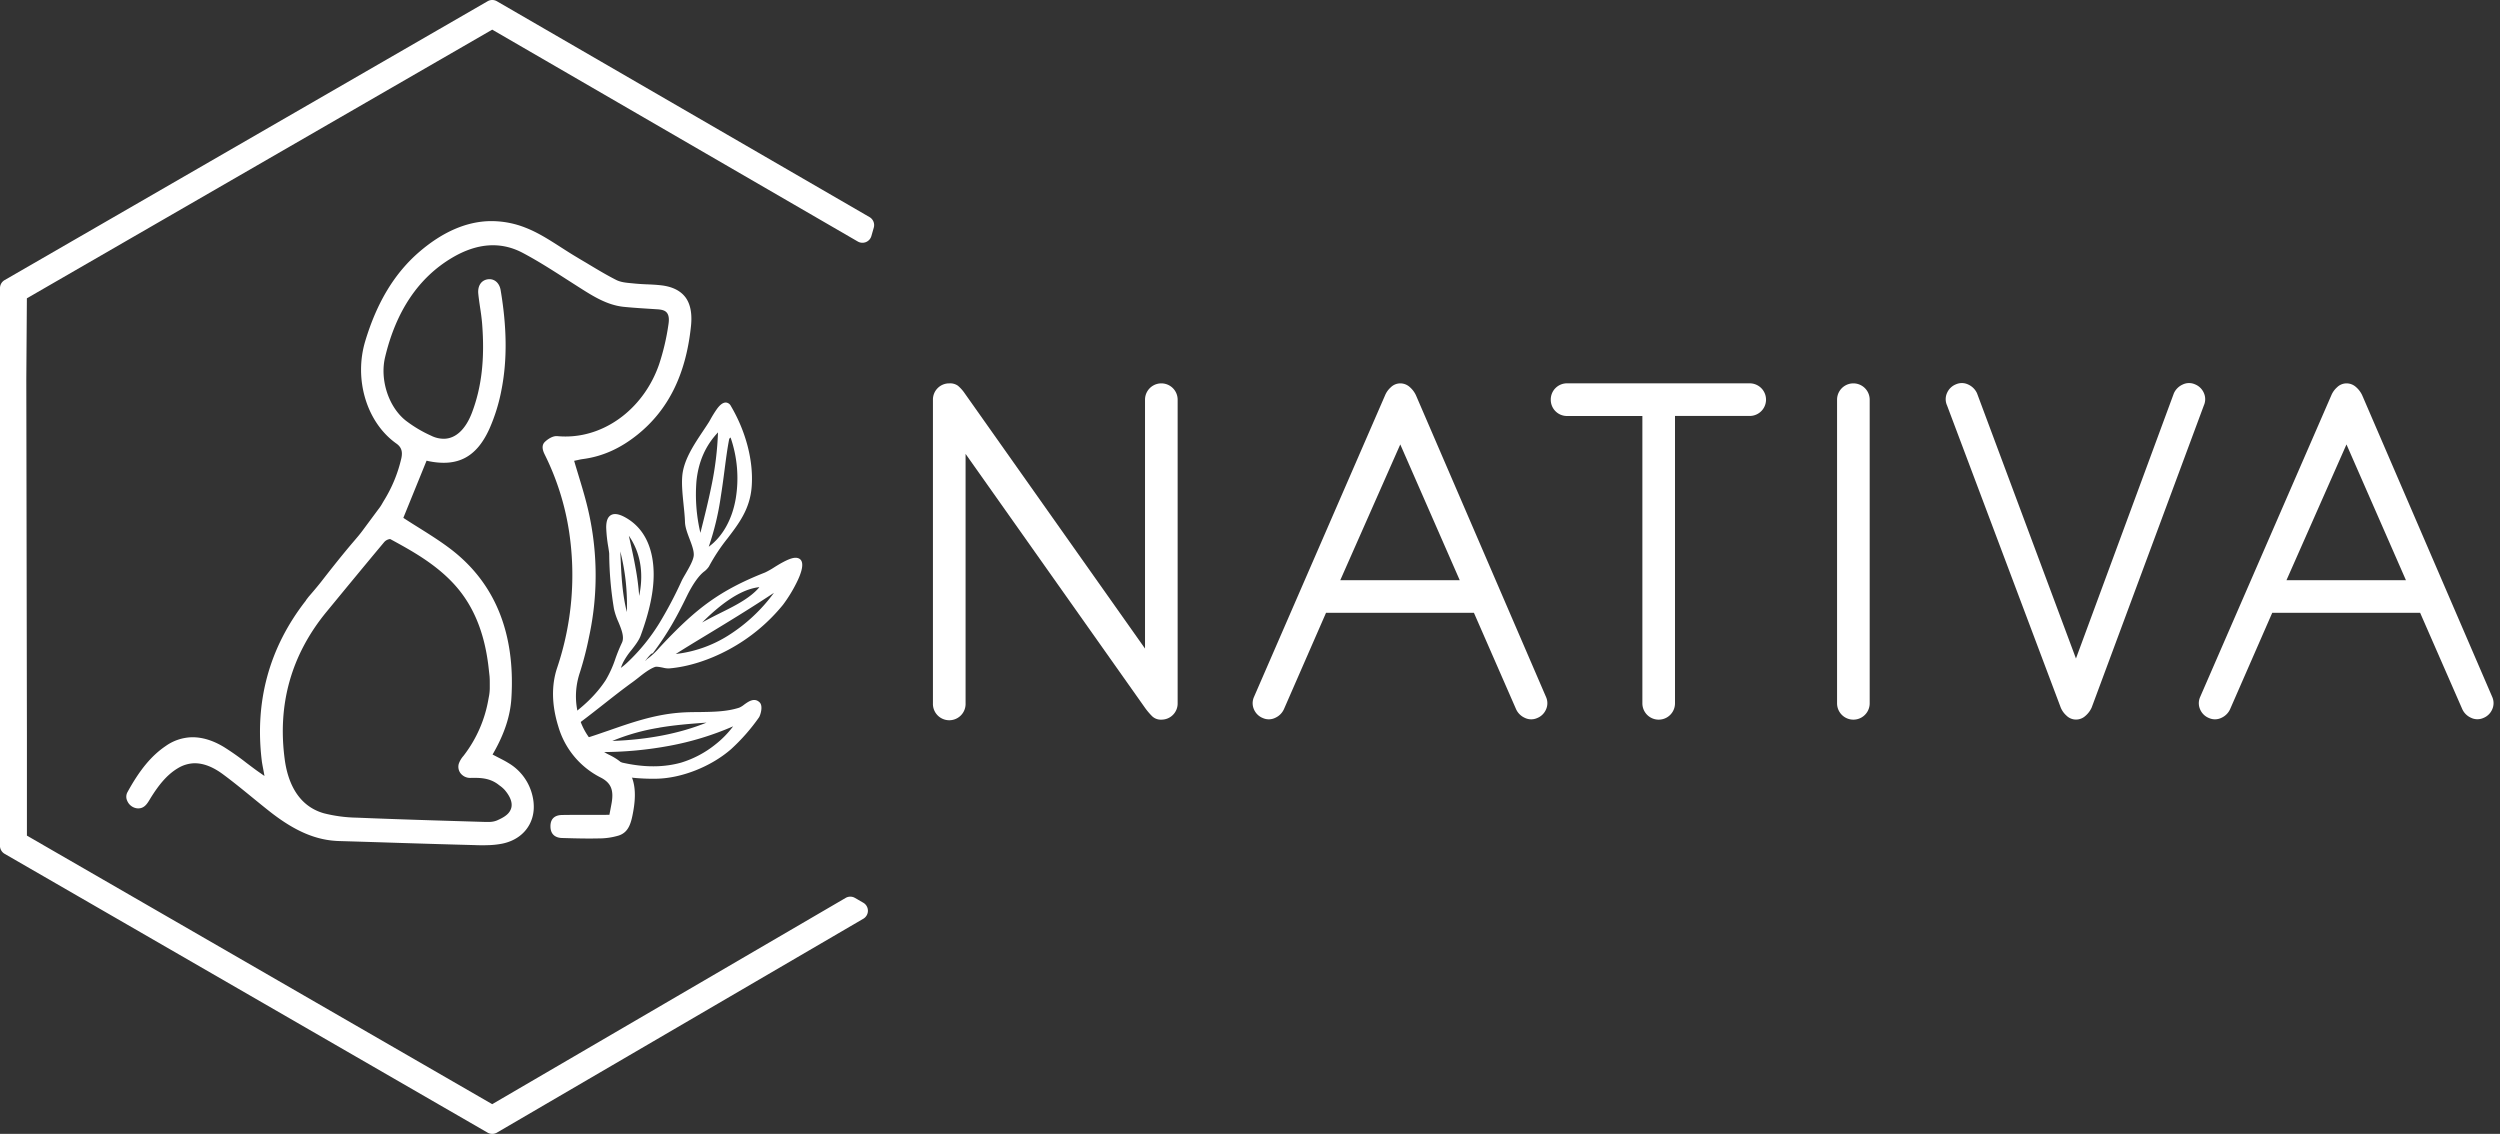 <svg xmlns="http://www.w3.org/2000/svg" id="Layer_1_copy" data-name="Layer 1 copy" viewBox="0 0 1200 544.27"><rect x="0" y="0" width="1200" height="544.27" fill="#333333" stroke="none"/><defs><style>.cls-1,.cls-2{fill:#fff;}.cls-2{fill-rule:evenodd;}</style></defs><path class="cls-1" d="M447.81,191.85a7.77,7.77,0,0,1,7.83-7.83,6.44,6.44,0,0,1,4.17,1.14,17.88,17.88,0,0,1,2.91,3.15l86.89,123V191.85a7.83,7.83,0,1,1,15.66,0V337.6a7.75,7.75,0,0,1-7.82,7.83,6,6,0,0,1-4.43-1.64,33.79,33.79,0,0,1-3.15-3.66L463.48,217.87V337.6a7.84,7.84,0,1,1-15.67,0Z"></path><path class="cls-1" d="M707.49,294.16h-71L616.3,340.38a8.31,8.31,0,0,1-4.17,4.17,7,7,0,0,1-5.93.13,7.76,7.76,0,0,1-4.3-4.17,7.31,7.31,0,0,1,0-5.94l62.9-144.74a10.62,10.62,0,0,1,2.78-3.92,6.49,6.49,0,0,1,4.55-1.89,6.74,6.74,0,0,1,4.55,1.77,11.75,11.75,0,0,1,3,4L742.1,334.57a7.31,7.31,0,0,1,0,5.94,7.71,7.71,0,0,1-4.29,4.17,7,7,0,0,1-5.94-.13,8.31,8.31,0,0,1-4.17-4.17Zm-64.16-15.67h57.34l-28.54-65.17Z"></path><path class="cls-1" d="M744.37,191.85A7.77,7.77,0,0,1,752.2,184h87.66a7.83,7.83,0,1,1,0,15.66H804V337.6a7.83,7.83,0,1,1-15.66,0V199.68H752.2a7.77,7.77,0,0,1-7.83-7.83Z"></path><path class="cls-1" d="M881.79,191.85a7.83,7.83,0,1,1,15.66,0V337.6a7.83,7.83,0,1,1-15.66,0Z"></path><path class="cls-1" d="M1004,339.62a11.41,11.41,0,0,1-3,4,6.67,6.67,0,0,1-4.54,1.77,6.49,6.49,0,0,1-4.55-1.89,10.54,10.54,0,0,1-2.78-3.92l-54.56-145a7.24,7.24,0,0,1,0-5.94,7.77,7.77,0,0,1,4.29-4.17,7,7,0,0,1,5.94.13,8.46,8.46,0,0,1,4.17,4.17l47.49,127.31,47-127.31a8.38,8.38,0,0,1,4.17-4.17,7,7,0,0,1,5.94-.13,7.77,7.77,0,0,1,4.29,4.17,7.32,7.32,0,0,1,0,5.94Z"></path><path class="cls-1" d="M1161.67,294.16h-71l-20.21,46.22a8.31,8.31,0,0,1-4.17,4.17,7,7,0,0,1-5.93.13,7.72,7.72,0,0,1-4.3-4.17,7.31,7.31,0,0,1,0-5.94L1119,189.83a10.62,10.62,0,0,1,2.78-3.92,6.49,6.49,0,0,1,4.55-1.89,6.76,6.76,0,0,1,4.55,1.77,11.75,11.75,0,0,1,3,4l62.39,144.74a7.31,7.31,0,0,1,0,5.94,7.71,7.71,0,0,1-4.29,4.17,7,7,0,0,1-5.94-.13,8.31,8.31,0,0,1-4.17-4.17Zm-64.16-15.67h57.34l-28.54-65.17Z"></path><path class="cls-1" d="M8.46,403.67,236.28,535.19,408.15,434.85l4,2.32L237.28,539.24l-1,.58L5.46,406.56l-1-.58m0,0V353.19h4v50.48M8.17,182l.29,171.16h-4V138.3L236.28,4.45,415.17,108.07,414,112,236.28,9.08,8.46,140.61Z"></path><path class="cls-1" d="M236.28,544.27a4.44,4.44,0,0,1-2.23-.6L2.3,409.88a4.73,4.73,0,0,1-.44-.28,4.45,4.45,0,0,1-1.27-1.4A4.61,4.61,0,0,1,0,406.43a4.7,4.7,0,0,1,0-.53V138.3a4.44,4.44,0,0,1,2.23-3.86L234.05.6a4.44,4.44,0,0,1,4.46,0L417.4,104.22a4.44,4.44,0,0,1,2,5.09l-1.14,4a4.46,4.46,0,0,1-6.52,2.62L236.27,14.23,12.9,143.19,12.63,182l.29,171.14h0V401.1L236.26,530l169.65-99a4.44,4.44,0,0,1,4.47,0l4,2.31a4.45,4.45,0,0,1,0,7.7L238.49,543.68A4.49,4.49,0,0,1,236.28,544.27Z"></path><path class="cls-2" d="M383.16,269.17c-1.6-1-4.69.45-7.79,2.19s-6.19,3.84-7.74,4.44c-10.27,4.07-18.68,8.34-26.44,13.89s-14.88,12.34-23,21a41,41,0,0,1-7,6.62c2.72-2-1.73,2.26-2.92,1-1.06-1.09,6.22-8.08,4.34-5.63,6.66-8.9,10.85-16.31,16-26.87,2.61-5.38,5.8-10.3,9-12.56a10.1,10.1,0,0,0,1.7-1.75c3.71-7.3,8.32-12.53,12.36-18.14s7.49-11.58,8.08-19.89c1-12.89-3.27-26.87-9.88-38-1.37-2.31-3.23-.66-4.91,1.64s-3.2,5.33-3.69,6.1c-4.92,7.74-11.38,15.88-12.55,24.42-.87,6.78,1,15.81,1.2,22.95.2,5,4.38,11.28,4.22,15.91-.12,3.73-4.31,9.48-5.86,12.68a194.43,194.43,0,0,1-10.85,20.58,93.74,93.74,0,0,1-15.6,19.11c-4.78,4.4-6.85,5.13-3.7-1.48,1.92-4.14,6.86-8.57,8.33-12.7,2.88-7.83,6.23-18.79,6.15-29.2s-3.4-20-11.76-25.35c-7.17-4.53-8.81-1.48-8.8,3.09s1.46,11,1.47,12.61A168.9,168.9,0,0,0,295.83,292c1,5.39,6.1,12.13,3.73,16.92-2.85,5.75-4.4,12.76-7.84,18-5.05,7.75-12,14-19.82,19.25a27.89,27.89,0,0,1,.65,3.42l0,.05c2.2-1.57,4.41-3.19,6.61-4.86,8.12-6.12,16.09-12.76,23.81-18.32,3.31-2.36,7.27-6.07,11.08-7.46,1.75-.63,5.39.75,6.93.65,8.69-.68,18.8-3.71,28.46-9A84.94,84.94,0,0,0,375,289.59a67.54,67.54,0,0,0,6.28-10.18C383.55,274.89,384.94,270.28,383.16,269.17ZM349,210.56c.24-1.27,2.27-2.43,2.68-1.27a60.75,60.75,0,0,1,2.66,30.12c-1.84,10.75-7.21,20.84-16.41,25.8,3.19-7.32,5.49-17.25,7.05-27.16S347.41,218.26,349,210.56ZM333.2,230.69c1-9.6,4.52-18.4,12.6-25.85a148.24,148.24,0,0,1-3.24,28.75c-1.81,8.91-4,17.47-6.39,26.83C333.61,250.71,332.21,240.25,333.2,230.69Zm-27.42,63.12A95.24,95.24,0,0,0,304,273c-1.27-7.21-3-14.24-4.22-20.21C310.51,264.65,310.78,279.58,305.78,293.81ZM296,255.08A103.32,103.32,0,0,1,301.58,300C296.06,284.2,297.5,269.44,296,255.08Zm48.75,35.23c6.06-4.82,12.69-8.78,19.47-9.58,1.82-.21,1.85,1,1,2-4.19,4.89-10.88,8.46-17.64,11.81s-13.57,6.59-18.47,11.31A114.36,114.36,0,0,1,344.74,290.31Zm5.48,15.59a59.9,59.9,0,0,1-30.12,9.37c8.2-5.3,17.52-10.78,27.1-16.66s19.41-12.05,28.59-18.29A83.12,83.12,0,0,1,350.22,305.9Z"></path><path class="cls-2" d="M363.83,337.93c-2.72-2.66-6.14,2-8.69,2.82-9.43,3-20.07,1.7-29.3,2.49-12.63,1-23.88,5.17-35.32,9.17-4.15,1.46-8.35,2.82-12.57,4.07a22.83,22.83,0,0,1,3.93,4.35c1.71-1.06,8.07-.93,6.34-1a175.15,175.15,0,0,0,32.87-2.94,138,138,0,0,0,33.76-10.84c-2,3.8-5.91,8.29-10.85,12.19a50.52,50.52,0,0,1-16.8,8.86c-15.7,4.37-30.37,0-41.52-3.68a11.85,11.85,0,0,0-2.4-.3,24.15,24.15,0,0,1,1.1,2.36c.88.63,1.91,1.48,2.5,1.93.28.22,1.83,1.35,2.67,2.06l.05.05c1.8.51,3.69,1,5.62,1.35a94.93,94.93,0,0,0,20.13,1.72c11.08-.27,25.06-5.4,34.86-13.91a93,93,0,0,0,13.21-15C363.92,343,365.06,339.12,363.83,337.93Zm-75.32,19a98.86,98.86,0,0,1,27.72-8.71c9.43-1.6,19.14-2.19,29.11-2.85C327.24,354.11,307,356.78,288.51,356.92Z"></path><path class="cls-1" d="M302.9,273.16a92.61,92.61,0,0,1,1.77,20.59,1.11,1.11,0,0,0,.9,1.15.75.75,0,0,0,.21,0,1.1,1.1,0,0,0,1.05-.74c5.83-16.61,3.68-31.2-6.23-42.17a1.11,1.11,0,0,0-1.92,1c.46,2.29,1,4.73,1.57,7.27C301.17,264.41,302.12,268.72,302.9,273.16Zm3.9,12.9a119.52,119.52,0,0,0-1.7-13.29c-.79-4.48-1.75-8.82-2.68-13-.2-.88-.39-1.75-.58-2.61C308.4,266.63,308.65,277.15,306.8,286.06Z"></path><path class="cls-1" d="M301.71,301.06a1.12,1.12,0,0,0,1-1A104.66,104.66,0,0,0,297,254.7a1.1,1.1,0,0,0-1.3-.7,1.12,1.12,0,0,0-.86,1.2c.45,4.27.64,8.5.83,13,.44,10.31.9,21,4.82,32.15a1.11,1.11,0,0,0,1.05.74Zm-.82-7.28c-2.23-8.82-2.6-17.38-3-25.71l-.15-3.39A103.47,103.47,0,0,1,300.89,293.78Z"></path><path class="cls-1" d="M383.75,268.22c-2-1.23-5,0-8.93,2.17-1.13.65-2.25,1.33-3.31,2a37.86,37.86,0,0,1-4.29,2.41c-11,4.33-19.18,8.66-26.68,14-7,5-13.91,11.27-23.11,21.1-.43.45-.81.87-1.18,1.29a34.6,34.6,0,0,1-5.71,5.22,1,1,0,0,0-.36.47l-.45.29a26.26,26.26,0,0,1,2.94-3.4,1.11,1.11,0,0,0,.85-.44l.11-.14c6.9-9.25,11.11-16.88,16-26.92,2.88-5.91,5.94-10.22,8.62-12.13a10.37,10.37,0,0,0,2-2.15,88.91,88.91,0,0,1,9.05-13.68c1.1-1.45,2.18-2.87,3.23-4.32,3.93-5.46,7.66-11.71,8.28-20.46.92-12.26-2.74-26.36-10-38.67a2.93,2.93,0,0,0-2.38-1.65c-1.35,0-2.73.92-4.39,3.22a55,55,0,0,0-3.09,5c-.29.5-.5.89-.64,1.11-.91,1.44-1.88,2.89-2.86,4.36-4.36,6.54-8.86,13.31-9.85,20.52-.57,4.41,0,9.68.51,14.78.31,3,.6,5.76.68,8.35s1.18,5.45,2.22,8.2,2.07,5.47,2,7.63c-.08,2.4-2.21,6-3.92,9-.72,1.23-1.38,2.36-1.84,3.3a194.78,194.78,0,0,1-10.78,20.46A92.33,92.33,0,0,1,301.12,318a31.23,31.23,0,0,1-3.11,2.59,25.19,25.19,0,0,1,1.17-2.79,33.44,33.44,0,0,1,3.83-5.66c1.82-2.33,3.69-4.74,4.54-7.12,4.24-11.54,6.27-21.22,6.21-29.59s-2.17-19.84-12.28-26.28c-3.66-2.32-6.34-2.95-8.17-1.93-1.58.87-2.34,2.82-2.33,6a67.34,67.34,0,0,0,1,9.36c.23,1.47.43,2.75.44,3.28a167.87,167.87,0,0,0,2.29,26.43,32.72,32.72,0,0,0,2.1,6.21c1.5,3.62,3,7.35,1.72,10a81.07,81.07,0,0,0-3.12,7.62,53.19,53.19,0,0,1-4.65,10.31c-4.45,6.82-10.78,13-19.22,18.72.23.75.42,1.51.59,2.28,9-6,15.76-12.54,20.49-19.79h0a35.85,35.85,0,0,0,2.92-5.69,1.5,1.5,0,0,0,.63,1.1c1.14.85,2.71,0,6.43-3.4a94.59,94.59,0,0,0,15.79-19.33,197.32,197.32,0,0,0,10.9-20.68c.43-.88,1.06-2,1.75-3.13,1.94-3.3,4.13-7,4.23-10,.08-2.6-1.05-5.59-2.15-8.49-1-2.58-2-5.25-2.07-7.49-.08-2.66-.38-5.5-.69-8.5-.52-5-1.06-10.11-.52-14.26.91-6.69,5.28-13.24,9.49-19.58,1-1.48,2-2.94,2.89-4.4.15-.23.39-.66.7-1.2a54.05,54.05,0,0,1,2.95-4.83c1.62-2.22,2.36-2.33,2.48-2.3s.37.22.57.57c7.07,11.92,10.61,25.55,9.73,37.37-.53,7.44-3.5,13-6.84,17.86a46,46,0,0,0,3.55-11.61,62,62,0,0,0-2.7-30.68,1.83,1.83,0,0,0-1.91-1.23,3.51,3.51,0,0,0-2.92,2.64c-.88,4.39-1.54,9.47-2.24,14.85-.54,4.12-1.1,8.39-1.79,12.69-1.75,11.14-4.16,20.44-7,26.89a1.11,1.11,0,0,0,1.54,1.42,27.42,27.42,0,0,0,4.9-3.38,68.09,68.09,0,0,0-4.92,8.11,10.67,10.67,0,0,1-1.38,1.39c-3.82,2.72-7.18,8.56-9.33,13-4.75,9.66-8.82,17.07-15.32,25.88a10.54,10.54,0,0,0-2.23,2c-3.6,3.84-3.35,5.11-2.64,5.84,1.63,1.72,4.71-.88,5.06-1.18a2.12,2.12,0,0,0,.5-.59,33.86,33.86,0,0,0,4.87-4.61c.36-.4.72-.8,1.14-1.24,9.09-9.72,15.91-15.94,22.79-20.82,1.82-1.31,3.7-2.55,5.65-3.75q-1.69,1.2-3.45,2.59a116.26,116.26,0,0,0-15.84,15.73,1.12,1.12,0,0,0,1.63,1.52c4.29-4.15,10.08-7.05,16.21-10.12l2-1c6.71-3.33,13.63-7,18-12.09a2.6,2.6,0,0,0,.62-2.86c-.25-.45-.9-1.19-2.56-1a26.79,26.79,0,0,0-5.57,1.3c2.94-1.38,6.1-2.73,9.52-4.09a37.74,37.74,0,0,0,4.64-2.58c1-.63,2.15-1.3,3.25-1.93,1.33-.74,5.38-3,6.65-2.22.51.32.64,3-2.26,8.81a66.33,66.33,0,0,1-6.15,10,84,84,0,0,1-25.23,20.88c-9.19,5-19.13,8.15-28,8.85a12.75,12.75,0,0,1-2.26-.34c-1.78-.36-3.63-.74-5-.24-2.93,1.06-5.9,3.39-8.51,5.44-1,.77-1.93,1.51-2.84,2.16-4.51,3.25-9,6.78-13.76,10.52-3.32,2.61-6.68,5.26-10.07,7.81-2.1,1.6-4.14,3.09-6.13,4.51.08.45.13.9.19,1.35s.2.69.28,1c2.27-1.61,4.59-3.29,7-5.12,3.4-2.56,6.77-5.22,10.11-7.84,4.73-3.73,9.21-7.24,13.68-10.46.92-.66,1.9-1.43,2.91-2.22,2.49-2,5.31-4.15,7.9-5.1.77-.27,2.51.08,3.78.33a11.54,11.54,0,0,0,2.86.38c9.19-.72,19.45-4,28.9-9.12a86.14,86.14,0,0,0,25.91-21.43,68.49,68.49,0,0,0,6.41-10.39C384.48,275.52,386.5,269.94,383.75,268.22Zm-83.19,41.24c1.76-3.58,0-7.79-1.66-11.86a30.53,30.53,0,0,1-2-5.76,166.59,166.59,0,0,1-2.25-26.07,32.93,32.93,0,0,0-.47-3.59,65.66,65.66,0,0,1-1-9c0-2.19.41-3.57,1.19-4a1.78,1.78,0,0,1,.87-.19c.91,0,2.44.43,5,2.06,9.25,5.89,11.22,16.53,11.24,24.41.06,8.11-1.92,17.53-6.07,28.82-.74,2.05-2.5,4.32-4.2,6.52-1,1.33-2.1,2.7-3,4.07C299,313,299.72,311.15,300.56,309.46Zm39.63-47A131.42,131.42,0,0,0,346,238.23c.7-4.33,1.26-8.61,1.8-12.76.69-5.33,1.35-10.37,2.21-14.7a1.48,1.48,0,0,1,.67-.76,59.87,59.87,0,0,1,2.49,29.22C351.46,249.36,346.79,257.62,340.19,262.44Zm24.15,19.4h.14l-.16.2c-4.08,4.77-10.77,8.32-17.29,11.55l-2,1c-2.68,1.34-5.4,2.71-8,4.2a102.58,102.58,0,0,1,8.39-7.6C352.5,285.56,358.68,282.5,364.34,281.84Z"></path><path class="cls-1" d="M364.61,337.13c-2.52-2.46-5.37-.39-7.46,1.12a9.86,9.86,0,0,1-2.35,1.44c-6.17,2-13,2-19.52,2.11-3.32,0-6.46.06-9.53.33-12.06,1-23,4.83-33.65,8.55l-2,.68c-4.43,1.56-8.83,3-13.22,4.26a22.29,22.29,0,0,1,2,1.73q6-1.78,11.95-3.89l1.94-.68c11-3.84,21.33-7.47,33.11-8.44,3-.25,6.08-.28,9.36-.31,6.73-.07,13.69-.14,20.18-2.22a11,11,0,0,0,3-1.76c2.41-1.74,3.58-2.31,4.6-1.32.56.54-.1,3.61-.56,4.31a91.31,91.31,0,0,1-13,14.84c-9.09,7.89-22.82,13.36-34.17,13.64a93.57,93.57,0,0,1-19.87-1.7,65.91,65.91,0,0,1-8.41-2.26c.45.34,1.76,1.31,2.52,1.95l.28.26c.2.2.61.71,1.05,1.27,1.33.35,2.69.68,4.12,1a96.71,96.71,0,0,0,20.37,1.74c12-.29,26-5.85,35.56-14.17a92.69,92.69,0,0,0,13.41-15.27C364.92,343.45,366.46,338.93,364.61,337.13Z"></path><path class="cls-1" d="M355.64,345.31a1.11,1.11,0,0,0-1.28-.22,135.86,135.86,0,0,1-33.48,10.74,171,171,0,0,1-32.66,2.93s-.12,0-.17,0c-4,.1-5.9.57-6.84,1.17a23.87,23.87,0,0,1,2.65,4.38,6.53,6.53,0,0,1,1.47.2c8.53,2.8,18.07,5.56,28.27,5.56a47.84,47.84,0,0,0,31.09-10.93c5-3.94,9-8.51,11.14-12.55A1.11,1.11,0,0,0,355.64,345.31ZM343.31,357.4a49,49,0,0,1-16.41,8.67c-16.08,4.47-31.6-.62-40.89-3.67a8.15,8.15,0,0,0-2.07-.3,4,4,0,0,1-1.31-.21.57.57,0,0,1-.05-.19c.59-.28,2.46-.65,5.86-.71h.21a177.54,177.54,0,0,0,32.65-3,140.73,140.73,0,0,0,30.6-9.35A46.07,46.07,0,0,1,343.31,357.4Z"></path><path class="cls-1" d="M320.12,316.38a61.19,61.19,0,0,0,30.68-9.53,84.57,84.57,0,0,0,25.93-25.93,1.12,1.12,0,0,0-.16-1.4,1.11,1.11,0,0,0-1.4-.12c-8.27,5.61-17.87,11.76-28.55,18.26q-4.74,2.91-9.37,5.7c-6.3,3.81-12.25,7.42-17.76,11a1.11,1.11,0,0,0,.61,2.05Zm18.29-11.12c3.07-1.86,6.21-3.76,9.37-5.7,8.65-5.27,16.6-10.3,23.71-15A80.07,80.07,0,0,1,349.63,305a60,60,0,0,1-25.27,8.92C328.79,311.09,333.49,308.24,338.41,305.26Z"></path><path class="cls-1" d="M336.18,261.53a1.1,1.1,0,0,0,1.07-.84l1-4.09c2-7.79,3.82-15.16,5.37-22.79a150,150,0,0,0,3.26-29A1.11,1.11,0,0,0,345,204c-7.53,6.94-11.76,15.62-13,26.54-.91,8.82.13,19.24,3,30.13a1.1,1.1,0,0,0,1.07.83Zm-1.87-30.72c1-9.39,4.4-17,10.33-23.26a151.9,151.9,0,0,1-3.17,25.82c-1.52,7.48-3.34,14.74-5.28,22.41A80.11,80.11,0,0,1,334.31,230.81Z"></path><path class="cls-1" d="M288.52,358c22.35-.16,41.63-4.09,57.3-11.66a1.11,1.11,0,0,0,.59-1.29,1.09,1.09,0,0,0-1.14-.83l-1.33.09a271.43,271.43,0,0,0-27.9,2.77,99.09,99.09,0,0,0-28,8.81,1.11,1.11,0,0,0,.49,2.11Zm27.9-8.73c7.4-1.25,14.9-1.87,22.72-2.41-12.94,5.23-28.11,8.19-45.25,8.8A100.12,100.12,0,0,1,316.42,349.3Z"></path><path class="cls-1" d="M350.59,209.67h0Z"></path><path class="cls-1" d="M176.4,256.46c-3.75,5-5.26,5.75-20,24.69-2.27,2.92-5.31,6.36-6.58,7.83v.2l-.89,1.14C132.11,312,125.26,337,128.59,364.68c.13,1.11.35,2.24.62,3.66.15.78.31,1.62.47,2.55l1.43,8.1-7.7-5.37c-.75-.52-1.35-.94-1.94-1.37-1.66-1.19-3.29-2.43-4.92-3.67A127.44,127.44,0,0,0,106,361.14c-4.87-2.95-9.53-4.39-13.86-4.29a19.8,19.8,0,0,0-10.9,3.68c-6.46,4.36-11.85,10.92-17.46,21.23a1.66,1.66,0,0,0,0,1.47A3,3,0,0,0,66.05,385c1.31.15,1.83-.38,3.4-3,.27-.45.54-.9.81-1.33,3.29-5.14,7.48-10.88,13.66-14.54a19,19,0,0,1,9.29-2.76c5-.12,10.11,1.84,15.69,6,4.67,3.45,9.24,7.18,13.66,10.79,3,2.46,6.12,5,9.21,7.41,11.33,8.82,20.9,12.88,31,13.18q14.06.41,28.12.87c12.36.39,24.72.79,37.08,1.12,1.78.05,3.68.09,5.58,0a38,38,0,0,0,6.85-.67c5.06-1,9-3.77,11.12-7.75,1.88-3.53,2.19-7.86.9-12.51a21.8,21.8,0,0,0-10.16-13.11c-1.36-.85-2.82-1.59-4.37-2.38l-2.31-1.19-3.32-1.77,2-3.49c5-8.78,7.68-16.9,8.17-24.82,1.91-30.51-7.69-53.9-28.5-69.54-4.74-3.56-9.84-6.76-14.76-9.84-2.3-1.44-4.58-2.87-6.81-4.33l-2.54-1.66,13-32,2.71.6.71.17c12.56,2.52,20.18-1.45,25.78-13.68a82.17,82.17,0,0,0,5.74-18.89c2.57-13.59,2.39-28.68-.55-46.13-.32-1.9-1.43-2.94-2.83-2.75-2.12.31-2.11,2.68-2,3.69.21,2.08.51,4.14.83,6.32.38,2.64.78,5.37,1,8.15,1.36,17.4-.26,31.4-5.1,44.06-3.47,9.1-9.15,14.2-16,14.35a17.26,17.26,0,0,1-7.56-1.72,63.25,63.25,0,0,1-12.73-7.59c-9.11-7.16-13.86-21.53-11.05-33.43,5.44-23,16.72-39.67,33.52-49.64,12.84-7.63,25.27-8.48,36.63-2.54,7.32,3.82,14.42,8.37,21.29,12.77q2.19,1.41,4.39,2.81l1.46.93c6.73,4.3,13.09,8.36,20.44,9.16,4.34.48,8.8.76,13.12,1l2.94.19c2.5.16,5.29.66,7,3.11s1.43,5.55,1.1,7.69a115.12,115.12,0,0,1-4.59,19.5c-7.36,21.48-26.14,36.22-46.73,36.67a42.94,42.94,0,0,1-5.32-.2h0a6.49,6.49,0,0,0-3.51,2c-.39.39.11,1.66.61,2.67A128.49,128.49,0,0,1,276,254.06a142.51,142.51,0,0,1-5.75,67.45c-2.61,7.82-2.41,16.68.6,26.35a37,37,0,0,0,18.92,22.79c5.9,3.09,8,7.72,6.76,15-.21,1.27-.46,2.52-.72,3.86l-.87,4.5-4,.1h-7.15c-4.64,0-9.43,0-14.13.06-2.41.06-2.58,1.09-2.56,2.54s.23,2.5,2.65,2.56l1.76,0c5.15.13,10.47.27,15.67.15h.38a30.25,30.25,0,0,0,8.42-1.25c3-1,4-3.56,5-9.36,2.23-12.48-.67-19.41-10-23.91-12.42-6-21.87-24.18-15.5-43.13A158.65,158.65,0,0,0,279.8,305a136.19,136.19,0,0,0-1.34-63.3c-1.08-4.17-2.33-8.28-3.65-12.63q-.93-3-1.86-6.21l-1.17-4,3.59-.74c.41-.08.8-.17,1.18-.26.87-.2,1.77-.4,2.71-.52,8.8-1.14,16.9-4.75,24.75-11,14.29-11.45,22.35-27.88,24.66-50.24.53-5-.14-8.92-2-11.51s-5.19-4.25-9.85-4.76c-2.08-.23-4.15-.33-6.35-.43s-4.23-.2-6.38-.42l-1.31-.13c-2.68-.25-5.73-.53-8.46-1.92-4.68-2.38-9.26-5.13-13.68-7.8-1.72-1-3.43-2.06-5.16-3.07-2.63-1.55-5.24-3.23-7.77-4.85-5.6-3.6-10.89-7-16.56-9.2a41.92,41.92,0,0,0-16.07-3c-10.56.24-21.25,4.92-31.77,13.92-11.48,9.83-19.72,23.42-25.19,41.55-5.19,17.24.6,36.54,13.78,45.88,3.38,2.38,4.56,5.69,3.62,10.11a70.43,70.43,0,0,1-8.87,21.49c-.17.27-.32.55-.47.81a23.46,23.46,0,0,1-2.3,3.46Zm5.61,1.9a7.28,7.28,0,0,1,4.85-2.56,3.82,3.82,0,0,1,1.89.45c10.1,5.51,21.54,11.75,30.85,21.7,9.87,10.55,15.66,24.16,17.72,41.61l.41,3.38.13,1.55c.1,1.55.1,1.66.11,4.44v1.75a24.88,24.88,0,0,1-.52,4.57l-.17.9A64.15,64.15,0,0,1,225,364.34l-.27.36a10.14,10.14,0,0,0-1.73,2.72,2.26,2.26,0,0,0,.26,1.89,2.92,2.92,0,0,0,2.55,1.16l1.09,0c4.39-.1,9.5.28,14.1,3.84l.63.48a17.07,17.07,0,0,1,2.89,2.57c4,4.69,5,9.06,3,13-1.53,3.09-4.68,4.83-7.87,6.23a12.93,12.93,0,0,1-5,1c-.79,0-1.59,0-2.37,0l-5-.15c-18.39-.55-37.4-1.12-56.11-1.9a71.51,71.51,0,0,1-16.71-2.22c-11.59-3.33-18.8-13.06-20.84-28.14C130,337.67,136.9,313,154.32,291.83,162.81,281.51,172.43,269.81,182,258.36Z"></path><path class="cls-1" d="M231.85,405.72c-1.33,0-2.65,0-3.91-.07q-17.22-.45-34.45-1l-2.65-.08q-14.06-.46-28.11-.87c-10.81-.32-20.93-4.58-32.78-13.8-3.11-2.43-6.24-5-9.26-7.46-4.51-3.68-9-7.34-13.55-10.7-5-3.72-9.54-5.41-13.86-5.38a16.05,16.05,0,0,0-7.85,2.35c-5.65,3.34-9.57,8.74-12.66,13.58-.26.4-.51.82-.76,1.24-1.42,2.38-2.89,4.82-6.29,4.46a5.91,5.91,0,0,1-4.62-3.53,4.57,4.57,0,0,1,0-4.07C67,369.58,72.7,362.71,79.56,358.07a22.69,22.69,0,0,1,12.51-4.19c4.93-.07,10.1,1.47,15.46,4.72a125.12,125.12,0,0,1,10.81,7.62l.56.42c1.43,1.08,2.86,2.16,4.31,3.21.57.41,1.15.82,1.87,1.31l1.86,1.31-.18-1.07c-.17-.91-.32-1.74-.47-2.51-.28-1.49-.51-2.69-.65-3.85-3.43-28.45,3.63-54.2,21-76.54l.2-.26v-.1l1.25-1.64c1.41-1.62,4-4.63,6-7.17,9.2-11.84,13.26-16.59,15.94-19.74,1.59-1.86,2.65-3.09,4-4.91l7.5-10.12a20.5,20.5,0,0,0,2.09-3.14l.53-.9a67.07,67.07,0,0,0,8.5-20.57c.7-3.26,0-5.37-2.43-7.07-14.19-10.06-20.45-30.73-14.9-49.16,5.63-18.69,14.17-32.73,26.1-42.95,11.05-9.45,22.37-14.38,33.64-14.63a44.41,44.41,0,0,1,17.2,3.16c5.94,2.31,11.35,5.78,17.08,9.46,2.55,1.64,5.11,3.28,7.69,4.8,1.62,1,3.23,1.92,4.85,2.89l.33.2c4.36,2.62,8.87,5.34,13.5,7.69,2.22,1.14,4.85,1.38,7.38,1.61l1.34.13c2.05.22,4.09.31,6.07.41h.29c2.2.1,4.27.2,6.39.44,5.55.61,9.57,2.63,12,6,2.25,3.18,3.1,7.73,2.5,13.52-2.4,23.2-10.83,40.29-25.77,52.26-8.28,6.63-16.86,10.44-26.22,11.65-.81.11-1.57.28-2.31.45l-1.79.38.25.86c.62,2.11,1.25,4.16,1.86,6.18,1.26,4.16,2.57,8.46,3.68,12.76a139,139,0,0,1,1.37,64.66,157.08,157.08,0,0,1-4.4,17.12c-5.85,17.43,2.7,34.08,14,39.52,10.63,5.12,14.1,13.23,11.62,27.1-1,5.66-2.17,10.11-7,11.67a33,33,0,0,1-9.25,1.38h-.4c-5.23.12-10.56,0-15.72-.15l-1.84-.05c-2-.05-5.49-.83-5.54-5.5-.07-4.46,2.94-5.48,5.46-5.54,4.74-.08,9.55-.07,14.2-.06H290l2.51-.05.49-2.52c.22-1.18.44-2.29.63-3.41,1-6.07-.44-9.4-5.21-11.9A39.89,39.89,0,0,1,268,348.74c-3.19-10.27-3.39-19.75-.58-28.17a139.52,139.52,0,0,0,5.64-66.06,125.51,125.51,0,0,0-11.56-36.26c-.61-1.24-2-4.13,0-6.1,1.36-1.33,3.53-2.77,5.52-2.82h.18l.18,0a40.6,40.6,0,0,0,5,.18c19.35-.42,37-14.36,44-34.67a110.62,110.62,0,0,0,4.46-19c.26-1.64.48-4-.6-5.53-.8-1.16-2.14-1.68-4.76-1.85l-2.93-.19c-4.12-.26-8.8-.55-13.26-1-8-.87-14.66-5.11-21.69-9.59l-5.88-3.76c-6.81-4.37-13.85-8.88-21-12.64-10.45-5.46-21.8-4.63-33.74,2.46-16.09,9.55-26.9,25.62-32.15,47.77-2.56,10.85,1.73,23.92,10,30.42a61,61,0,0,0,12.15,7.22,13.42,13.42,0,0,0,6.25,1.45c5.54-.12,10.26-4.54,13.28-12.44,4.67-12.23,6.23-25.83,4.91-42.77-.22-2.75-.62-5.51-1-7.94-.33-2.23-.63-4.34-.85-6.47-.36-3.75,1.42-6.46,4.55-6.91s5.59,1.7,6.18,5.18c3,17.81,3.18,33.24.54,47.18a85.3,85.3,0,0,1-6,19.57c-6.14,13.43-15.1,18.17-29.06,15.36l-.85-.2-.19,0-11.14,27.41.49.32c2.19,1.44,4.43,2.84,6.69,4.25,5.07,3.18,10.21,6.4,15,10,21.67,16.27,31.66,40.53,29.68,72.09-.52,8.39-3.32,16.93-8.55,26.11l-.48.83,2.9,1.51c1.63.83,3.13,1.59,4.58,2.49A24.68,24.68,0,0,1,255.33,381c1.5,5.4,1.1,10.48-1.14,14.69-2.53,4.78-7.21,8.07-13.16,9.27a41,41,0,0,1-7.37.73C233.06,405.72,232.45,405.72,231.85,405.72ZM125.7,378.84c2.67,2.18,5.29,4.3,7.9,6.34,10.3,8,19,11.91,28,12.49a54.75,54.75,0,0,1-7.92-1.6c-9.22-2.64-15.92-8.86-19.77-18.24l1.35,7.69ZM245.19,397l-.62.38ZM187,258.77h0a4.48,4.48,0,0,0-2.63,1.49h0c-9.54,11.41-19.12,23.05-27.58,33.34-17,20.65-23.7,44.52-20.1,71.08,1.31,9.64,5.62,21.93,18.71,25.68a69,69,0,0,0,16,2.12c19.09.79,38.74,1.37,56.08,1.89l5.43.16c.58,0,1.18,0,1.78,0a10.12,10.12,0,0,0,3.84-.71c2.68-1.18,5.3-2.58,6.41-4.83.51-1,2.06-4.19-2.64-9.76a14.13,14.13,0,0,0-2.4-2.11l-.65-.5c-3.88-3-8.16-3.31-12.23-3.23l-1,0a5.84,5.84,0,0,1-5.14-2.47,5.21,5.21,0,0,1-.67-4.29,11.21,11.21,0,0,1,2.2-3.74l.31-.4a61.28,61.28,0,0,0,11.73-26.92l.17-.91a22.41,22.41,0,0,0,.47-4.18v-1.6c0-2.66,0-2.77-.1-4.25l-.53-4.78c-2-16.79-7.52-29.85-16.94-39.92-9-9.61-20.2-15.72-30.1-21.12A.79.79,0,0,0,187,258.77Zm41,108.69a29,29,0,0,1,7.33.83l-6.85-3.62c-.36.49-.73,1-1.11,1.48l-.26.35c-.22.28-.51.65-.75,1l.51,0ZM92.55,359.81H92.2A17,17,0,0,0,82.89,363c-.91.62-1.8,1.28-2.67,2,.7-.5,1.43-1,2.18-1.42a21.47,21.47,0,0,1,16.9-2.43A19.3,19.3,0,0,0,92.55,359.81ZM188.9,244.15h0a26.84,26.84,0,0,1-2.71,4.08l-5.11,6.9a9.83,9.83,0,0,1,5.72-2.31,6.7,6.7,0,0,1,3.37.81l2.22,1.21-1.61-1-4.59-3Zm77.87-28.65.06.13q1.23,2.49,2.36,5l-1.18-4,6.3-1.3c-.62,0-1.24.07-1.86.08a47,47,0,0,1-5.33-.18ZM195.85,210a11.88,11.88,0,0,1,2.79,10.23l2.42-6,5.75,1.29a23.6,23.6,0,0,1-2.45-1A77.13,77.13,0,0,1,195.85,210Zm70.52,4.54Zm43.85-72.3.27,0-.14-2.78Zm-28.63-9A80.49,80.49,0,0,0,292,139.12C288.42,137.25,285,135.23,281.59,133.21Z"></path></svg>